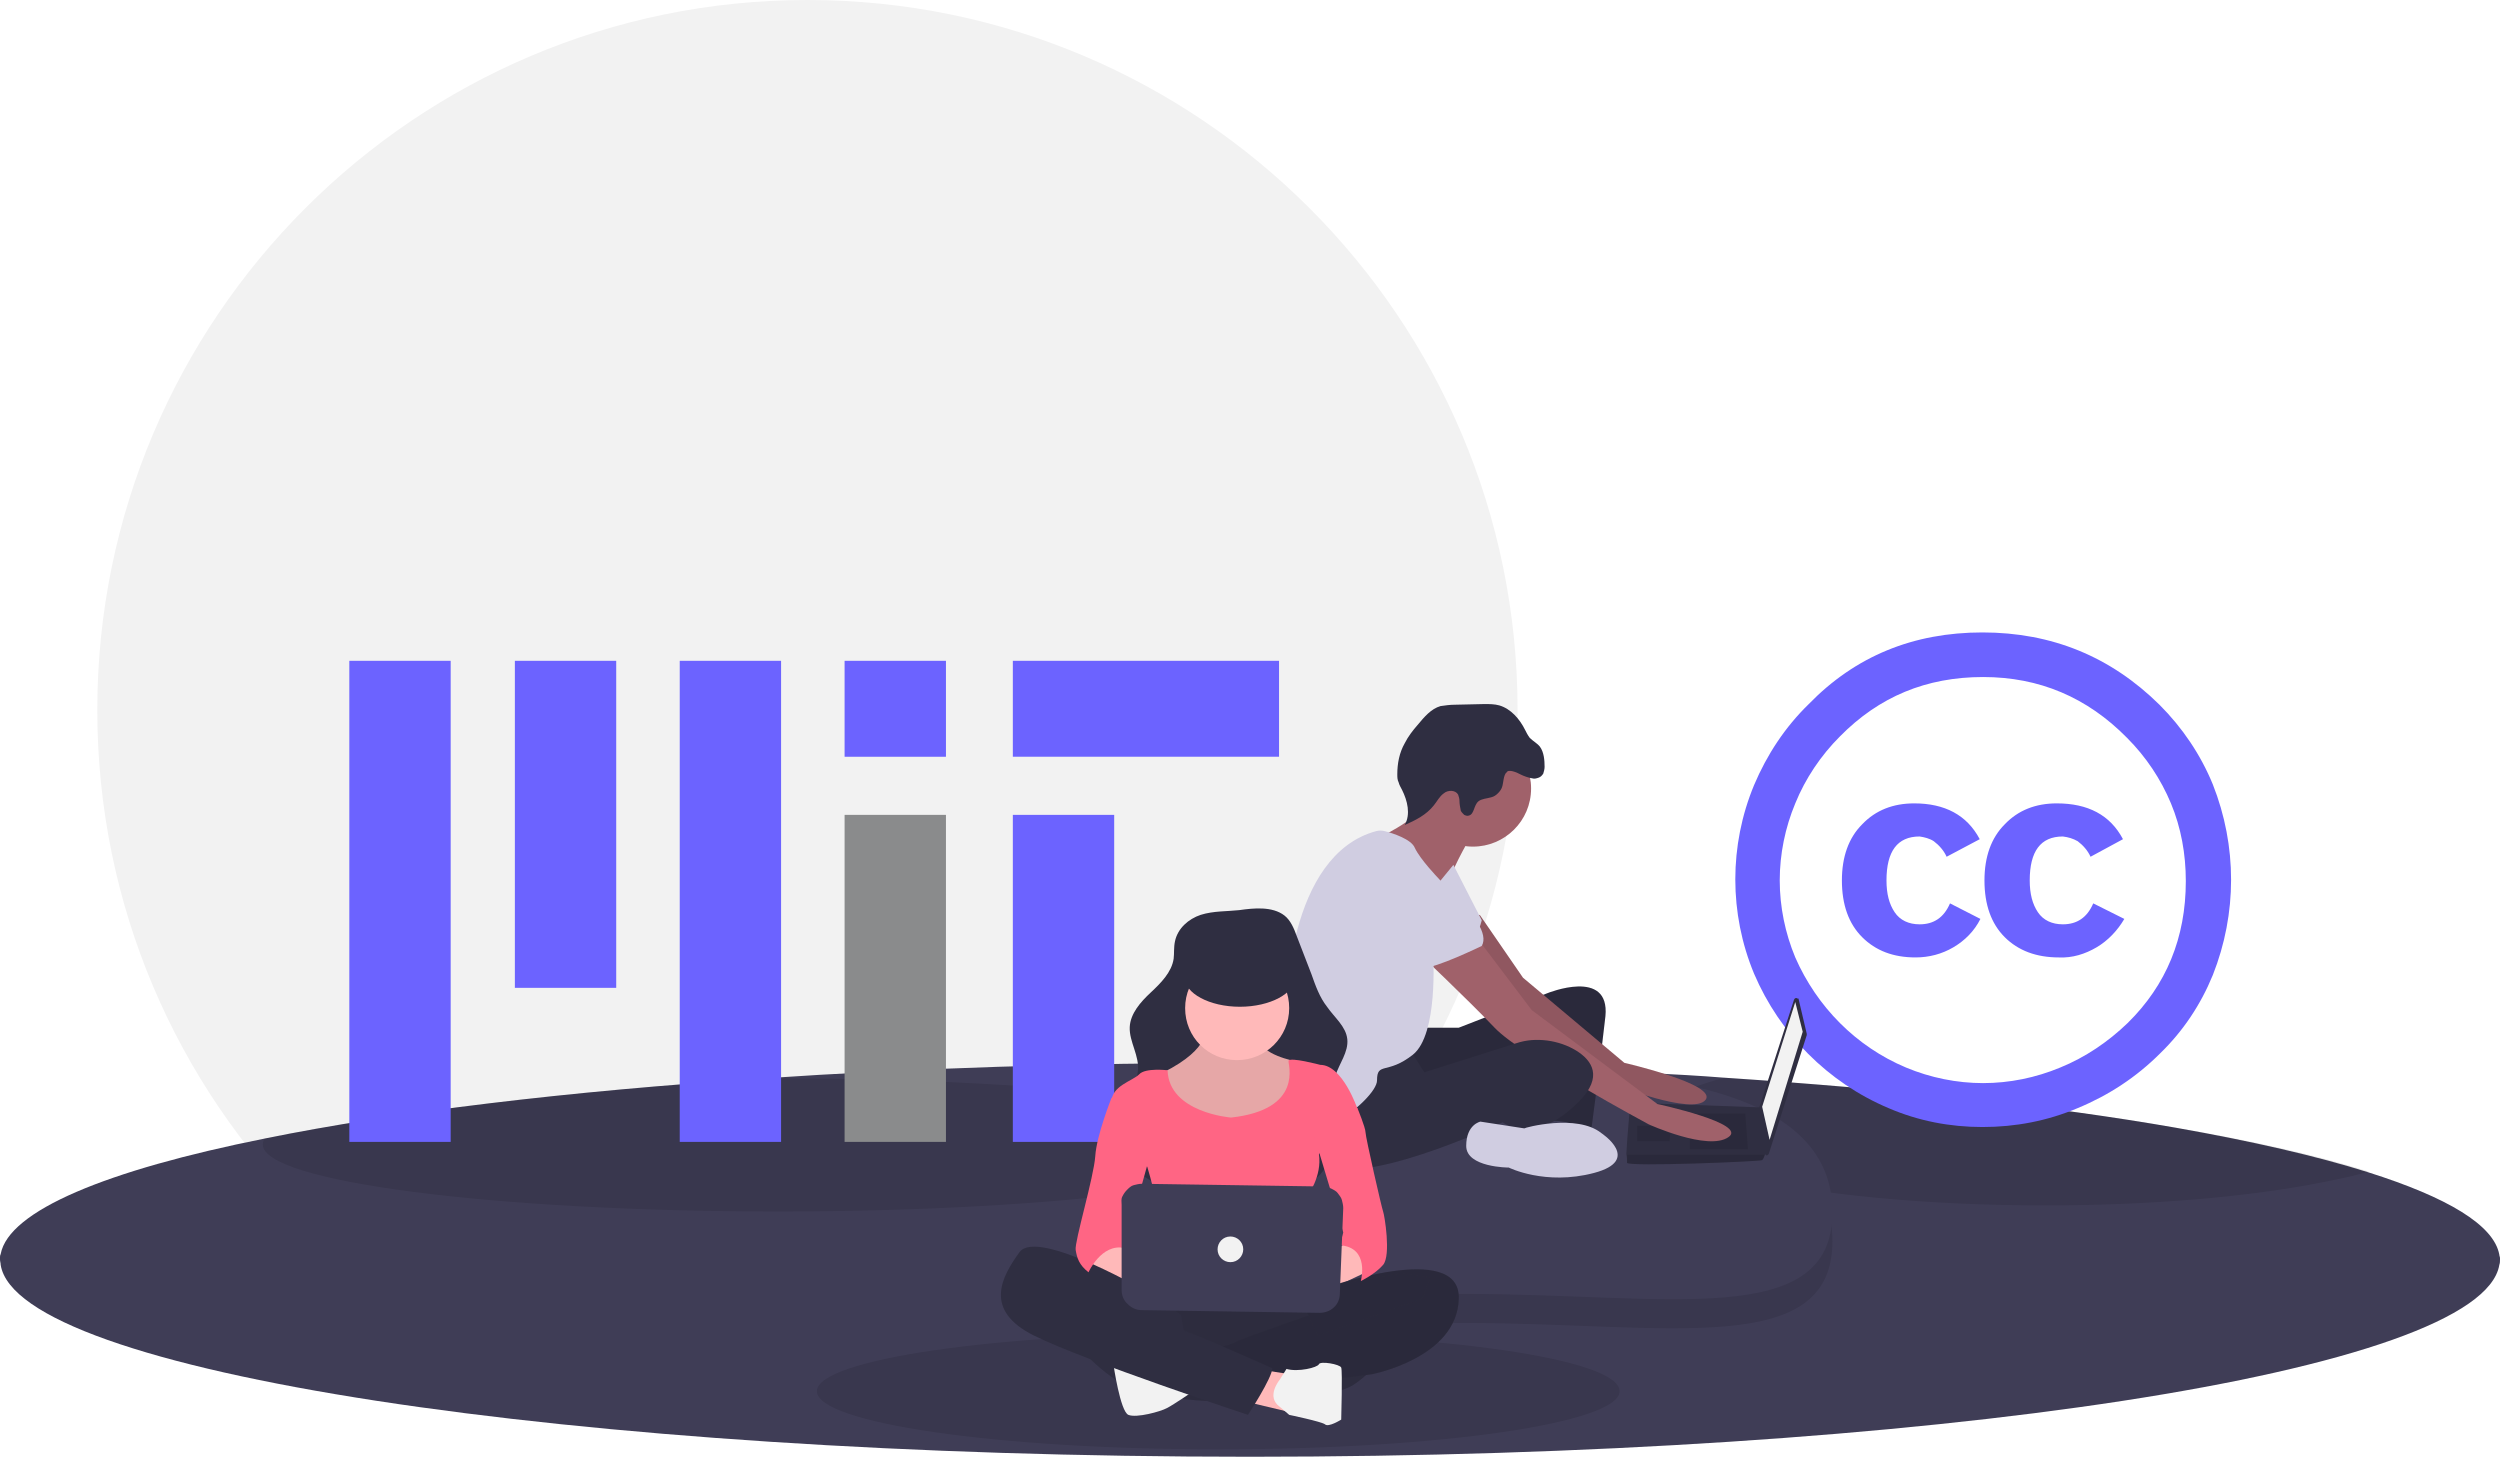 <?xml version="1.0" encoding="utf-8"?>
<!-- Generator: Adobe Illustrator 28.1.0, SVG Export Plug-In . SVG Version: 6.00 Build 0)  -->
<svg version="1.1" id="Layer_1" xmlns="http://www.w3.org/2000/svg" xmlns:xlink="http://www.w3.org/1999/xlink" x="0px" y="0px"
	 viewBox="0 0 370 216" style="enable-background:new 0 0 370 216;" xml:space="preserve">
<style type="text/css">
	.st0{fill:#F2F2F2;}
	.st1{fill:#3F3D56;}
	.st2{opacity:0.1;enable-background:new    ;}
	.st3{fill:#6C63FF;}
	.st4{fill:#8A8B8C;}
	.st5{fill:#2F2E41;}
	.st6{fill:#A0616A;}
	.st7{fill:#D0CDE1;}
	.st8{fill:#FFB9B9;}
	.st9{fill:#FF6584;}
	.st10{opacity:5.000000e-02;enable-background:new    ;}
</style>
<path class="st0" d="M119.5,210.2c58,0,105.1-47.1,105.1-105.1C224.6,47.1,177.5,0,119.5,0C61.5,0,14.4,47.1,14.4,105.1
	C14.4,163.1,61.5,210.2,119.5,210.2z"/>
<path class="st1" d="M370,186.4c0,0.3,0,0.5-0.1,0.8c-2.6,15.8-84.4,28.4-184.9,28.4C84.4,215.6,2.6,203,0.1,187.2
	c0-0.3-0.1-0.5-0.1-0.8c0-0.1,0-0.1,0-0.2c0,0,0-0.1,0-0.1c0,0,0,0,0,0c0-0.2,0-0.3,0.1-0.5c1.2-6.4,15.6-12.4,39.1-17.1
	c19.2-3.9,44.6-7,73.8-8.9c22.1-1.5,46.5-2.3,72-2.3c20.6,0,40.3,0.5,58.8,1.5h0c3.9,0.2,7.7,0.4,11.4,0.7
	c25.7,1.7,48.5,4.2,66.8,7.4c11.3,2,20.9,4.2,28.5,6.6h0c11.7,3.7,18.6,7.8,19.4,12.2c0,0.2,0.1,0.3,0.1,0.5c0,0,0,0,0,0
	c0,0,0,0.1,0,0.1C370,186.3,370,186.4,370,186.4z"/>
<path class="st2" d="M180.3,214.5c32.8,0,59.4-3.9,59.4-8.6c0-4.8-26.6-8.6-59.4-8.6c-32.8,0-59.4,3.9-59.4,8.6
	C120.9,210.6,147.5,214.5,180.3,214.5z"/>
<path class="st2" d="M350.6,173.4c-2.1,0.6-4.4,1.1-7,1.6c-10.6,2.1-25,3.4-40.9,3.4c-17.7,0-33.6-1.6-44.4-4.1
	c-8.9-2.1-14.4-4.8-14.4-7.8c0-2.6,4.2-5.1,11.3-7c25.7,1.7,48.5,4.2,66.8,7.4C333.3,168.8,343,171,350.6,173.4z"/>
<path class="st2" d="M191.5,169.4c0,5.4-34.2,9.9-76.3,9.9c-42.1,0-76.3-4.4-76.3-9.9c0-0.3,0.1-0.7,0.3-0.9
	c19.2-3.9,44.6-7,73.8-8.9c0.7,0,1.5,0,2.2,0C157.3,159.6,191.5,164,191.5,169.4z"/>
<path class="st3" d="M164.9,120.6h-15V169h15V120.6z"/>
<path class="st3" d="M115.6,97.8h-15V169h15V97.8z"/>
<path class="st3" d="M66.7,97.8h-15V169h15V97.8z"/>
<path class="st3" d="M91.2,97.8h-15v48.4h15V97.8z"/>
<path class="st3" d="M140,97.8h-15V112h15V97.8z"/>
<path class="st4" d="M140,120.6h-15V169h15V120.6z"/>
<path class="st3" d="M189.3,97.8h-39.4V112h39.4V97.8z"/>
<path class="st3" d="M293.4,93.6c10.3,0,19,3.6,26.2,10.7c3.4,3.4,6.1,7.4,7.9,11.8c3.6,9.1,3.6,19.1,0,28.2
	c-1.8,4.4-4.4,8.3-7.8,11.6c-3.5,3.5-7.6,6.2-12.2,8.1c-4.5,1.9-9.2,2.8-14.1,2.8c-4.8,0-9.5-0.9-13.9-2.8c-9-3.8-16.1-11-19.9-19.9
	c-3.7-8.9-3.7-19,0-27.9c1.9-4.5,4.6-8.6,8.1-12C274.6,97.1,283.2,93.6,293.4,93.6z M293.5,100.2c-8.4,0-15.4,2.9-21.2,8.8
	c-2.8,2.8-5.1,6.2-6.6,9.9c-1.5,3.6-2.3,7.5-2.3,11.4c0,3.9,0.8,7.8,2.3,11.4c3.2,7.3,9,13.2,16.4,16.3c3.6,1.5,7.5,2.3,11.4,2.3
	c3.9,0,7.8-0.8,11.4-2.3c3.7-1.5,7.1-3.8,10-6.6c5.7-5.6,8.6-12.6,8.6-21c0-4-0.7-7.9-2.2-11.5c-1.5-3.6-3.7-6.9-6.5-9.7
	C308.9,103.2,301.8,100.2,293.5,100.2z M293,124.2l-4.9,2.6c-0.4-0.9-1.1-1.7-1.9-2.3c-0.6-0.4-1.4-0.6-2.1-0.7
	c-3.3,0-4.9,2.2-4.9,6.5c0,2,0.4,3.5,1.2,4.7c0.8,1.2,2.1,1.8,3.7,1.8c2.1,0,3.6-1,4.5-3.1l4.5,2.3c-0.9,1.8-2.3,3.2-4,4.2
	c-1.7,1-3.6,1.5-5.6,1.5c-3.3,0-5.9-1-7.9-3c-2-2-3-4.8-3-8.4c0-3.5,1-6.3,3-8.3c2-2.1,4.6-3.1,7.7-3.1
	C287.8,118.9,291.1,120.6,293,124.2z M314.2,124.2l-4.8,2.6c-0.4-0.9-1.1-1.7-1.9-2.3c-0.7-0.4-1.4-0.6-2.2-0.7
	c-3.3,0-4.9,2.2-4.9,6.5c0,2,0.4,3.5,1.2,4.7c0.8,1.2,2.1,1.8,3.7,1.8c2.1,0,3.6-1,4.5-3.1l4.6,2.3c-1,1.7-2.4,3.2-4.1,4.2
	c-1.7,1-3.6,1.6-5.6,1.5c-3.3,0-6-1-8-3c-2-2-3-4.8-3-8.4c0-3.5,1-6.3,3-8.3c2-2.1,4.6-3.1,7.7-3.1
	C309,118.9,312.3,120.6,314.2,124.2z"/>
<path class="st2" d="M271.2,183.7c0,17.5-24.5,12.1-54.4,12.1c-29.9,0-54,5.4-54-12.1s24.4-21.4,54.4-21.4
	C247.1,162.3,271.2,166.1,271.2,183.7z"/>
<path class="st1" d="M271.2,179.4c0,17.5-24.5,12.1-54.4,12.1c-29.9,0-54,5.4-54-12.1s24.4-21.4,54.4-21.4
	C247.1,158,271.2,161.8,271.2,179.4z"/>
<path class="st5" d="M266.2,147.9l1.2,5.1c0,0.1,0,0.1,0,0.2l-5.6,17.5c0,0.1-0.1,0.1-0.1,0.2c-0.1,0-0.1,0.1-0.2,0.1
	c-0.1,0-0.1,0-0.2-0.1s-0.1-0.1-0.1-0.2l-0.8-6.8c0,0,0-0.1,0-0.1l5.1-15.8c0-0.1,0.1-0.1,0.1-0.2c0.1,0,0.1-0.1,0.2-0.1
	c0.1,0,0.1,0,0.2,0.1C266.1,147.7,266.2,147.8,266.2,147.9z"/>
<path class="st0" d="M265.7,148.3l1.1,4.4l-4.9,16l-1.1-4.9L265.7,148.3z"/>
<path class="st5" d="M240.8,172.1c0.2,0.6,19.8-0.2,20-0.4c0.2-0.2,0.3-0.5,0.4-0.8c0.2-0.4,0.3-0.8,0.3-0.8l-0.8-6.2l-19.4-0.7
	c0,0-0.5,5.2-0.6,7.6C240.8,171.3,240.8,171.7,240.8,172.1z"/>
<path class="st2" d="M258.3,164.8l0.4,5.3h-8.6v-5.3H258.3z"/>
<path class="st2" d="M247.3,166.6L247.3,166.6l-0.2,2.3h-4.8v-2.3H247.3z"/>
<path class="st2" d="M240.8,172.1c0.2,0.6,19.8-0.2,20-0.4c0.2-0.2,0.3-0.5,0.4-0.8h-20.4C240.8,171.3,240.8,171.7,240.8,172.1z"/>
<path class="st5" d="M210.6,152.1h5.3L229,147c0,0,9.3-3.8,8.6,3.4c-0.8,7.2-2.1,16.9-2.1,16.9s-4.2-1.9-6.5-1.3
	c-2.3,0.6-0.8-11.6-0.8-11.6s-18.6,8.9-20.3,7.8c-1.7-1.1-2.1-9.1-2.1-9.1L210.6,152.1z"/>
<path class="st2" d="M210.6,152.1h5.3L229,147c0,0,9.3-3.8,8.6,3.4c-0.8,7.2-2.1,16.9-2.1,16.9s-4.2-1.9-6.5-1.3
	c-2.3,0.6-0.8-11.6-0.8-11.6s-18.6,8.9-20.3,7.8c-1.7-1.1-2.1-9.1-2.1-9.1L210.6,152.1z"/>
<path class="st6" d="M219,135.4l6.4,9.3l15,12.6c0,0,13.9,3.2,12,5.5c-1.9,2.3-13.5-2.3-13.5-2.3S221.6,147.9,221,147
	c-0.6-0.9-6.8-9.9-6.8-9.9L219,135.4z"/>
<path class="st2" d="M219,135.4l6.4,9.3l15,12.6c0,0,13.9,3.2,12,5.5c-1.9,2.3-13.5-2.3-13.5-2.3S221.6,147.9,221,147
	c-0.6-0.9-6.8-9.9-6.8-9.9L219,135.4z"/>
<path class="st6" d="M218,125.3c4.7,0,8.6-3.8,8.6-8.6s-3.8-8.6-8.6-8.6s-8.6,3.8-8.6,8.6S213.3,125.3,218,125.3z"/>
<path class="st6" d="M217.4,124.3c0,0-2.9,4.9-3.4,7.6c-0.6,2.7-8.6-5.3-8.6-5.3l-1-2.8c0,0,7.5-3.5,6.9-6.4
	C210.8,114.6,217.4,124.3,217.4,124.3z"/>
<path class="st7" d="M215.1,128l4.2,8.2c0,0-1,4-2.5,4.4c-1.5,0.4-8-4.9-8-4.9L215.1,128z"/>
<path class="st6" d="M218.9,139.2l7.8,10.3l18.6,13.9c0,0,13.5,2.9,10.5,4.9c-3,2.1-11.8-1.9-11.8-1.9s-18.8-10.1-22.8-14.3
	c-4-4.2-11.4-11.2-11.4-11.2L218.9,139.2z"/>
<path class="st5" d="M208.5,155.1l2.3,3.6l13.6-4.3c1.5-0.5,3-0.6,4.6-0.4c1.5,0.2,3,0.7,4.3,1.5c2.4,1.5,3.9,3.9,0.5,7.4
	c-6.8,7-11.4,3.2-11.4,3.2s-23,10.8-26.8,5.5c-3.8-5.3-4-8-4-8S206.2,154.6,208.5,155.1z"/>
<path class="st7" d="M237,167.7c0,0,6.1,4-1.1,5.9c-7.2,1.9-12.6-0.8-12.6-0.8s-6.3,0-6.3-3.2c0-3.2,2.1-3.6,2.1-3.6l6.5,1
	C225.6,166.9,233.4,164.8,237,167.7z"/>
<path class="st5" d="M225,114.6c0.6,0.3,1.2,0.5,1.8,0.6c0.3,0.1,0.6,0,0.9-0.1s0.5-0.3,0.7-0.6c0.1-0.3,0.2-0.7,0.2-1
	c0-1-0.1-2.2-0.7-3c-0.4-0.5-1-0.8-1.5-1.3c-0.3-0.4-0.5-0.8-0.7-1.2c-0.8-1.6-2.1-3.1-3.8-3.6c-0.7-0.2-1.5-0.2-2.2-0.2l-4.4,0.1
	c-0.7,0-1.4,0.1-2.1,0.2c-1.4,0.4-2.4,1.6-3.4,2.8c-0.7,0.8-1.4,1.7-1.9,2.7c-0.8,1.4-1.1,3-1.1,4.6c0,0.4,0,0.8,0.2,1.2
	c0.1,0.4,0.3,0.7,0.5,1.1c0.8,1.6,1.3,3.6,0.4,5.2c1.6-0.7,3.2-1.5,4.3-2.9c0.5-0.6,0.8-1.3,1.5-1.8c0.6-0.5,1.7-0.5,2.1,0.2
	c0.1,0.3,0.2,0.6,0.2,0.9c0,0.5,0.1,1,0.2,1.5c0.1,0.2,0.3,0.4,0.5,0.6c0.2,0.1,0.5,0.2,0.7,0.1c0.8-0.2,0.7-1.5,1.4-2.1
	c0.5-0.4,1.2-0.4,1.9-0.6c0.4-0.1,0.7-0.3,1-0.6c0.3-0.3,0.5-0.6,0.6-0.9c0.2-0.5,0.2-1.9,0.7-2.2
	C223.2,113.8,224.5,114.3,225,114.6z"/>
<path class="st7" d="M203.7,123c0.4-0.1,0.8-0.1,1.2,0c1.2,0.3,4,1.2,4.5,2.5c0.8,1.7,3.4,4.4,3.4,4.4s3.6,3.6,2.9,6.1
	s-3.6,5.3-3.6,5.3s0.8,11.8-3,14.8c-3.8,3-5.3,1-5.3,3.8c0,2.9-11.8,11.8-14.1,6.3c0,0,1.1-10.3,0.8-13.9
	C190,148.7,190.6,126.5,203.7,123z"/>
<path class="st7" d="M209.8,127.8c0,0,11.6,8.6,9.5,12.2c0,0-7,3.4-8.6,3.2c-1.5-0.2-7.4-6.8-8.9-7.4
	C200.3,135.2,199.5,124.9,209.8,127.8z"/>
<path class="st5" d="M177.7,135.4c-1.8,0.6-3.4,2-3.8,3.9c-0.2,0.9-0.1,1.8-0.2,2.6c-0.3,2-1.9,3.6-3.4,5c-1.5,1.4-3,3.1-3.1,5.1
	c-0.1,2.2,1.5,4.3,1.2,6.6c-0.3,2.6-3.1,4.3-3.7,6.8c-0.5,1.7,0.1,3.5,1,5c1.7,2.8,4.7,4.7,7.8,5.8c3.1,1,6.5,1.2,9.8,1.3
	c4,0,8.4-0.3,11.4-3c1.7-1.5,2.8-3.7,3-6c0.3-3.1-1-6.3-0.1-9.2c0.6-1.9,2-3.6,1.8-5.5c-0.2-1.9-1.9-3.2-3-4.8
	c-1.1-1.4-1.7-3.1-2.3-4.8l-2.2-5.7c-0.4-1.1-0.9-2.3-1.8-3c-1.8-1.4-4.6-1.1-6.7-0.8C181.6,134.9,179.6,134.8,177.7,135.4z"/>
<path class="st8" d="M178.4,152c0,0,1,3.1-6.2,6.7c-7.2,3.6,0.7,7.4,0.7,7.4l8.4,1.9c0,0,8.6-1.2,9.6-2.6c1-1.4,2.6-6.2,2.2-6.9
	c-0.4-0.5-0.8-1-1.2-1.4c0,0-5.7-1-5.5-3.6C186.5,150.8,178.4,152,178.4,152z"/>
<path class="st2" d="M178.4,152c0,0,1,3.1-6.2,6.7c-7.2,3.6,0.7,7.4,0.7,7.4l8.4,1.9c0,0,8.6-1.2,9.6-2.6c1-1.4,2.6-6.2,2.2-6.9
	c-0.4-0.5-0.8-1-1.2-1.4c0,0-5.7-1-5.5-3.6C186.5,150.8,178.4,152,178.4,152z"/>
<path class="st8" d="M183.1,156.9c4.2,0,7.7-3.4,7.7-7.7s-3.4-7.7-7.7-7.7c-4.2,0-7.7,3.4-7.7,7.7S178.8,156.9,183.1,156.9z"/>
<path class="st9" d="M182.2,165.4c0,0-9.2-0.7-9.4-7c0,0-3.3-0.4-4.2,0.6c-1,1-4.1,1.7-4.1,4.1c0,2.4,5.3,9.6,5.3,9.6
	s2.9,9.6,1.7,11.2c-1.2,1.7-1.4,6-1.4,6s12-1,13.9,0c1.9,1,9.6,1,10,0c0.5-1-0.5-12.9-0.5-12.9s2.2-2.9,1.7-6.2l5.7-6.7
	c0,0-2.2-6.5-5.5-6.5c0,0-4.5-1.2-4.7-0.6C190.6,157.5,193,164.2,182.2,165.4z"/>
<path class="st8" d="M160.7,186.5c0,0,2.2,3.3,7.7,4.1c5.5,0.7,6.5-1.2,6-1.7s-6.2-2.6-6.2-2.6l-3.3-2.6L160.7,186.5z"/>
<path class="st8" d="M199.9,183.6l-6.2,3.6c0,0-8.1-0.5-5,1.9c3.1,2.4,8.8,1.4,8.8,1.4l5.5-2.6L199.9,183.6z"/>
<path class="st5" d="M168.8,189.8c0,0-5.7,14.1,1.2,16.3c6.9,2.2,26.1,1.7,30.4-1.2c4.3-2.9,5.5-6.7,4.8-7.9
	c-0.7-1.2-5.5-4.5-8.8-4.8C193,192,168.8,189.8,168.8,189.8z"/>
<path class="st10" d="M168.8,189.8c0,0-5.7,14.1,1.2,16.3c6.9,2.2,26.1,1.7,30.4-1.2c4.3-2.9,5.5-6.7,4.8-7.9
	c-0.7-1.2-5.5-4.5-8.8-4.8C193,192,168.8,189.8,168.8,189.8z"/>
<path class="st5" d="M195.9,190.7c0,0,20.3-7.3,20,1.5c-0.2,8.8-12.9,11.2-12.9,11.2l-3.8,0.5l-21,0.7c0,0,0.7-3.8-1-4.3
	c0,0,5.5-1.4,5.7-1.7s13.9-5,14.8-5.3c1-0.2,3.8-2.2,6-1.9c0,0,2.4-1.9,5-1.4l-7.4,0.5L195.9,190.7z"/>
<path class="st2" d="M195.9,190.7c0,0,20.3-7.3,20,1.5c-0.2,8.8-12.9,11.2-12.9,11.2l-3.8,0.5l-21,0.7c0,0,0.7-3.8-1-4.3
	c0,0,5.5-1.4,5.7-1.7s13.9-5,14.8-5.3c1-0.2,3.8-2.2,6-1.9c0,0,2.4-1.9,5-1.4l-7.4,0.5L195.9,190.7z"/>
<path class="st5" d="M192.4,191.9l2.6,5.8l15.5-5.5l1.2-3.1l-4.1-0.7l-8.2,1.4l-3.5,1L192.4,191.9z"/>
<path class="st2" d="M192.4,191.9l2.6,5.8l15.5-5.5l1.2-3.1l-4.1-0.7l-8.2,1.4l-3.5,1L192.4,191.9z"/>
<path class="st5" d="M159.3,198.9c0,0,4.5,5.7,9.8,7.2c5.3,1.4,8.1-0.5,8.1-0.5l-1.7-6.7l-0.7-4.3l-3.1-2.2l-6.2-2.9l-7.4-2.4
	c0,0-3.1-0.5-3.1,0c0,0.5,2.9,7.7,2.9,7.7L159.3,198.9z"/>
<path class="st0" d="M164.8,202c0,0,1,6.9,2.2,7.4c1.2,0.5,4.8-0.5,5.7-1c1-0.5,4.2-2.7,4.2-2.7S165.5,201.5,164.8,202z"/>
<path class="st8" d="M186.5,202.7l4.5,0.7l-0.5,5.5l-6.3-1.5L186.5,202.7z"/>
<path class="st0" d="M189.4,204.2c0,0-2.1,2.5,0,4l1.4,1.2c0,0,4.8,1,5.3,1.4c0.5,0.5,2.4-0.7,2.4-0.7s0.2-7.2,0-7.7
	c-0.2-0.5-3.1-1-3.3-0.5c-0.2,0.5-3.1,1.2-4.8,0.7L189.4,204.2z"/>
<path class="st5" d="M170.3,191.5c0,0-16.7-9.8-19.4-6.2c-2.6,3.6-5.5,8.6,2.2,12.4c7.7,3.8,31.6,11.7,31.6,11.7s3.6-5.5,3.6-6.9
	c0,0-12.7-5.7-14.8-6.2c-2.2-0.5-10.8-6-12-6.5c-1.2-0.5-2.9-1.9-2.9-1.9L170.3,191.5z"/>
<path class="st9" d="M165.5,161.8l-1,0.7c0,0-2.2,5.5-2.4,8.6c-0.2,3.1-3.1,12.7-2.9,13.9c0.2,1.2,0.5,2.2,1.9,3.3
	c0,0,1.9-4.3,5.3-3.6l4.1-14.8L165.5,161.8z"/>
<path class="st9" d="M199,161.8l1.9,2.2c0,0,1.2,2.9,1.2,3.6c0,0.7,2.4,11.2,2.6,11.7c0.2,0.5,1.2,6.5,0,7.9
	c-1.2,1.4-3.3,2.4-3.3,2.4s1.4-5-3.1-5.3l0.5-1.9l-4.3-14.3L199,161.8z"/>
<path class="st1" d="M166,178.3v12.6c0,0.8,0.3,1.6,0.9,2.1c0.6,0.6,1.3,0.9,2.1,0.9l26.3,0.4c0.8,0,1.6-0.3,2.1-0.8
	c0.6-0.5,0.9-1.3,0.9-2.1l0.5-12.6c0-0.4-0.1-0.8-0.2-1.2c-0.1-0.4-0.4-0.7-0.6-1s-0.6-0.5-1-0.7c-0.4-0.2-0.8-0.2-1.2-0.3
	l-26.8-0.4c-0.4,0-0.8,0.1-1.2,0.2c-0.4,0.1-0.7,0.4-1,0.7s-0.5,0.6-0.7,1S166,177.9,166,178.3z"/>
<path class="st5" d="M183.5,149c4.5,0,8.2-2,8.2-4.4c0-2.4-3.7-4.4-8.2-4.4s-8.2,2-8.2,4.4C175.3,147,179,149,183.5,149z"/>
<path class="st0" d="M182.1,186.8c1.1,0,1.9-0.9,1.9-1.9c0-1.1-0.9-1.9-1.9-1.9c-1.1,0-1.9,0.9-1.9,1.9
	C180.2,186,181.1,186.8,182.1,186.8z"/>
</svg>

